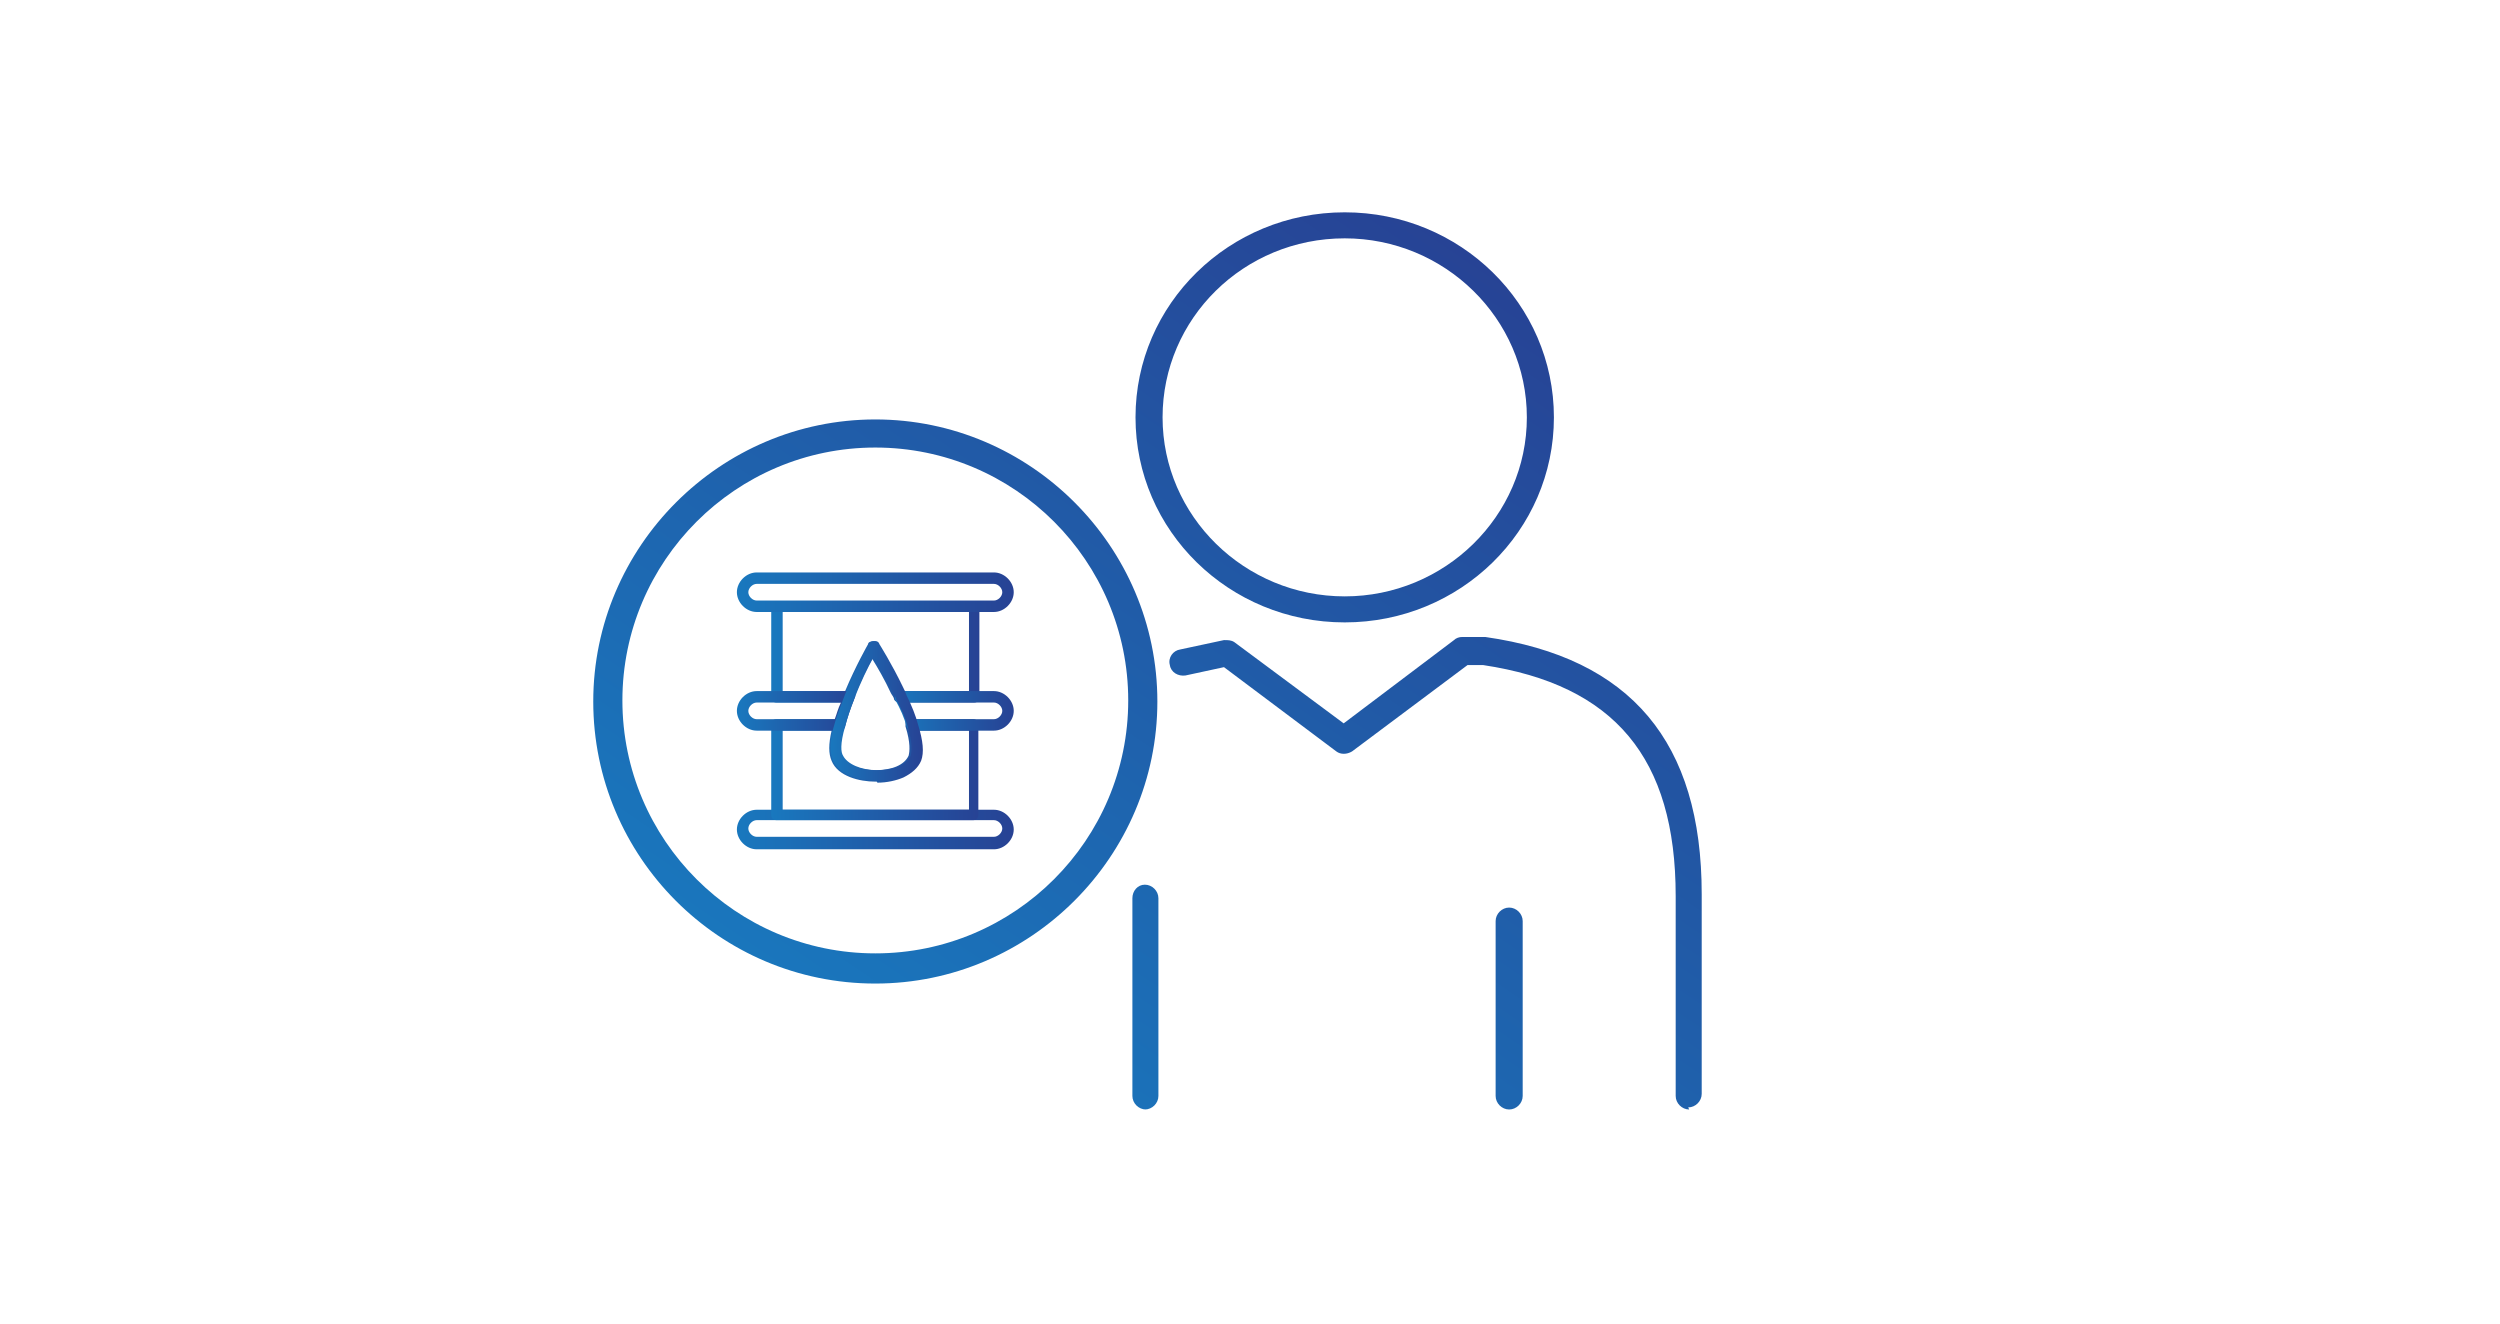 <?xml version="1.0" encoding="UTF-8"?>
<svg id="Layer_1" xmlns="http://www.w3.org/2000/svg" xmlns:xlink="http://www.w3.org/1999/xlink" version="1.1" viewBox="0 0 240.2 127.2">
  <!-- Generator: Adobe Illustrator 29.3.1, SVG Export Plug-In . SVG Version: 2.1.0 Build 151)  -->
  <defs>
    <style>
      .st0 {
        fill: url(#linear-gradient2);
      }

      .st1 {
        fill: url(#linear-gradient1);
      }

      .st2 {
        fill: url(#linear-gradient9);
      }

      .st3 {
        fill: url(#linear-gradient3);
      }

      .st4 {
        fill: url(#linear-gradient6);
      }

      .st5 {
        fill: url(#linear-gradient8);
      }

      .st6 {
        fill: url(#linear-gradient7);
      }

      .st7 {
        fill: url(#linear-gradient5);
      }

      .st8 {
        fill: url(#linear-gradient4);
      }

      .st9 {
        fill: url(#linear-gradient11);
      }

      .st10 {
        fill: url(#linear-gradient10);
      }

      .st11 {
        fill: url(#linear-gradient);
      }
    </style>
    <linearGradient id="linear-gradient" x1="97.9" y1="113.8" x2="154.2" y2="30.8" gradientUnits="userSpaceOnUse">
      <stop offset="0" stop-color="#1978be"/>
      <stop offset="1" stop-color="#274294"/>
    </linearGradient>
    <linearGradient id="linear-gradient1" x1="111.8" y1="123.2" x2="168.1" y2="40.2" xlink:href="#linear-gradient"/>
    <linearGradient id="linear-gradient2" x1="85.1" y1="105.1" x2="141.4" y2="22.1" xlink:href="#linear-gradient"/>
    <linearGradient id="linear-gradient3" x1="122.3" y1="130.3" x2="178.6" y2="47.4" xlink:href="#linear-gradient"/>
    <linearGradient id="linear-gradient4" x1="66.9" y1="92.7" x2="123.2" y2="9.7" xlink:href="#linear-gradient"/>
    <linearGradient id="linear-gradient5" x1="70.8" y1="79.7" x2="97.4" y2="79.7" xlink:href="#linear-gradient"/>
    <linearGradient id="linear-gradient6" x1="74.1" y1="74" x2="94.2" y2="74" xlink:href="#linear-gradient"/>
    <linearGradient id="linear-gradient7" x1="74.1" y1="62.6" x2="94.2" y2="62.6" xlink:href="#linear-gradient"/>
    <linearGradient id="linear-gradient8" x1="85.9" y1="68.3" x2="97.4" y2="68.3" xlink:href="#linear-gradient"/>
    <linearGradient id="linear-gradient9" x1="70.8" y1="68.3" x2="82.1" y2="68.3" xlink:href="#linear-gradient"/>
    <linearGradient id="linear-gradient10" x1="79.7" y1="68.3" x2="88.6" y2="68.3" xlink:href="#linear-gradient"/>
    <linearGradient id="linear-gradient11" x1="70.8" y1="56.9" x2="97.4" y2="56.9" xlink:href="#linear-gradient"/>
  </defs>
  <g>
    <path class="st11" d="M110.1,106.6c-.7,0-1.3-.6-1.3-1.3v-19c0-.7.5-1.3,1.2-1.3h0c.7,0,1.3.6,1.3,1.3v6.3c0,0,0,12.7,0,12.7,0,.7-.6,1.3-1.3,1.3Z"/>
    <path class="st1" d="M162.3,106.6c-.7,0-1.3-.6-1.3-1.3v-19.2c0-13.3-5.9-20.3-18.5-22.2h-1.5s-11.1,8.3-11.1,8.3c-.5.3-1.1.3-1.5,0l-10.8-8.1-3.7.8c-.7.1-1.4-.3-1.5-1-.2-.7.3-1.4,1-1.5l4.2-.9c.4,0,.7,0,1,.2l10.5,7.8,10.6-8c.2-.2.5-.3.8-.3h2c0,0,.1,0,.2,0,14,2,20.8,10.1,20.8,24.7v19.2c0,.7-.6,1.3-1.3,1.3Z"/>
    <path class="st0" d="M129.2,59.8c-11.1,0-20.1-8.8-20.1-19.7s9-19.7,20.1-19.7,20.1,8.8,20.1,19.7-9,19.7-20.1,19.7ZM129.2,22.9c-9.7,0-17.5,7.7-17.5,17.2s7.9,17.2,17.5,17.2,17.5-7.7,17.5-17.2-7.9-17.2-17.5-17.2Z"/>
    <path class="st3" d="M145,106.6c-.7,0-1.3-.6-1.3-1.3v-16.8c0-.7.6-1.3,1.3-1.3s1.3.6,1.3,1.3v16.8c0,.7-.6,1.3-1.3,1.3Z"/>
  </g>
  <path class="st8" d="M84.1,94.5c-15,0-27.1-12.2-27.1-27.1s12.2-27.1,27.1-27.1,27.1,12.2,27.1,27.1-12.2,27.1-27.1,27.1ZM84.1,43c-13.4,0-24.3,10.9-24.3,24.3s10.9,24.3,24.3,24.3,24.3-10.9,24.3-24.3-10.9-24.3-24.3-24.3Z"/>
  <g>
    <path class="st7" d="M95.5,81.6h-22.8c-1,0-1.9-.9-1.9-1.9s.9-1.9,1.9-1.9h22.8c1,0,1.9.9,1.9,1.9s-.9,1.9-1.9,1.9ZM72.7,78.8c-.4,0-.8.4-.8.8s.4.8.8.8h22.8c.4,0,.8-.4.8-.8s-.4-.8-.8-.8h-22.8Z"/>
    <g>
      <path class="st4" d="M93.6,78.8h-19c-.3,0-.5-.2-.5-.5v-8.7c0-.3.2-.5.5-.5h6c.2,0,.3,0,.4.2.1.1.1.3,0,.5-.5,1.7-.4,2.5-.2,2.8.4.8,1.7,1.4,3.3,1.4s2.8-.5,3.2-1.4h0c.1-.4.2-1.2-.3-2.8,0-.2,0-.3,0-.5.1-.1.3-.2.4-.2h6.1c.3,0,.5.2.5.5v8.7c0,.3-.2.5-.5.5ZM75.2,77.8h17.9v-7.6h-4.8c.3,1.2.3,2.2,0,2.8,0,0,0,0,0,0-.3.7-.9,1.2-1.7,1.6-.7.3-1.6.5-2.5.5-1.5,0-3.6-.5-4.2-2-.3-.7-.3-1.6,0-2.9h-4.7v7.6Z"/>
      <path class="st6" d="M93.6,67.5h-7.2c-.2,0-.4-.1-.5-.3,0-.2-.2-.4-.3-.6-.6-1.3-1.3-2.5-1.8-3.3-.5.9-1.2,2.3-1.8,3.9,0,.2-.3.3-.5.3h-6.9c-.3,0-.5-.2-.5-.5v-8.7c0-.3.2-.5.5-.5h19c.3,0,.5.2.5.5v8.7c0,.3-.2.5-.5.5ZM86.8,66.4h6.3v-7.6h-17.9v7.6h6c1-2.4,2.2-4.5,2.2-4.5,0-.2.3-.3.5-.3.2,0,.4,0,.5.3,0,0,1.2,1.9,2.3,4.2,0,.1.1.2.2.3Z"/>
      <path class="st5" d="M95.5,70.2h-7.9c-.2,0-.4-.2-.5-.4-.2-.8-.6-1.7-1.1-2.6,0-.2,0-.4,0-.5,0-.2.3-.3.5-.3h9c1,0,1.9.9,1.9,1.9s-.9,1.9-1.9,1.9ZM88,69.1h7.5c.4,0,.8-.4.8-.8s-.4-.8-.8-.8h-8.2c.3.6.5,1.1.6,1.6Z"/>
      <path class="st2" d="M80.6,70.2h-7.9c-1,0-1.9-.9-1.9-1.9s.9-1.9,1.9-1.9h8.9c.2,0,.3,0,.5.2.1.2.1.3,0,.5-.4,1-.7,1.9-.9,2.7,0,.2-.3.4-.5.4ZM72.7,67.5c-.4,0-.8.4-.8.8s.4.8.8.8h7.5c.2-.5.3-1,.6-1.6h-8.1Z"/>
      <path class="st10" d="M84.2,75h0c-1.5,0-3.6-.5-4.2-2-.3-.8-.3-1.9.2-3.5.2-.8.6-1.7,1-2.8,1-2.5,2.3-4.8,2.3-4.8,0-.2.3-.3.5-.3.2,0,.4,0,.5.3,0,0,1.2,1.9,2.3,4.2.1.2.2.4.3.7.5,1,.9,2,1.1,2.8.5,1.6.6,2.7.3,3.5,0,0,0,0,0,0-.3.7-.9,1.2-1.7,1.6-.7.3-1.6.5-2.5.5ZM83.9,63.2c-.5.9-1.2,2.3-1.8,3.9-.4,1-.7,1.9-.9,2.7-.5,1.7-.4,2.5-.2,2.8.4.8,1.7,1.4,3.3,1.4s2.8-.5,3.2-1.4h0c.1-.4.2-1.2-.3-2.8-.2-.8-.6-1.7-1.1-2.6,0-.2-.2-.4-.3-.6-.6-1.3-1.3-2.5-1.8-3.3Z"/>
    </g>
    <path class="st9" d="M95.5,58.8h-22.8c-1,0-1.9-.9-1.9-1.9s.9-1.9,1.9-1.9h22.8c1,0,1.9.9,1.9,1.9s-.9,1.9-1.9,1.9ZM72.7,56.1c-.4,0-.8.4-.8.8s.4.8.8.8h22.8c.4,0,.8-.4.8-.8s-.4-.8-.8-.8h-22.8Z"/>
  </g>
</svg>